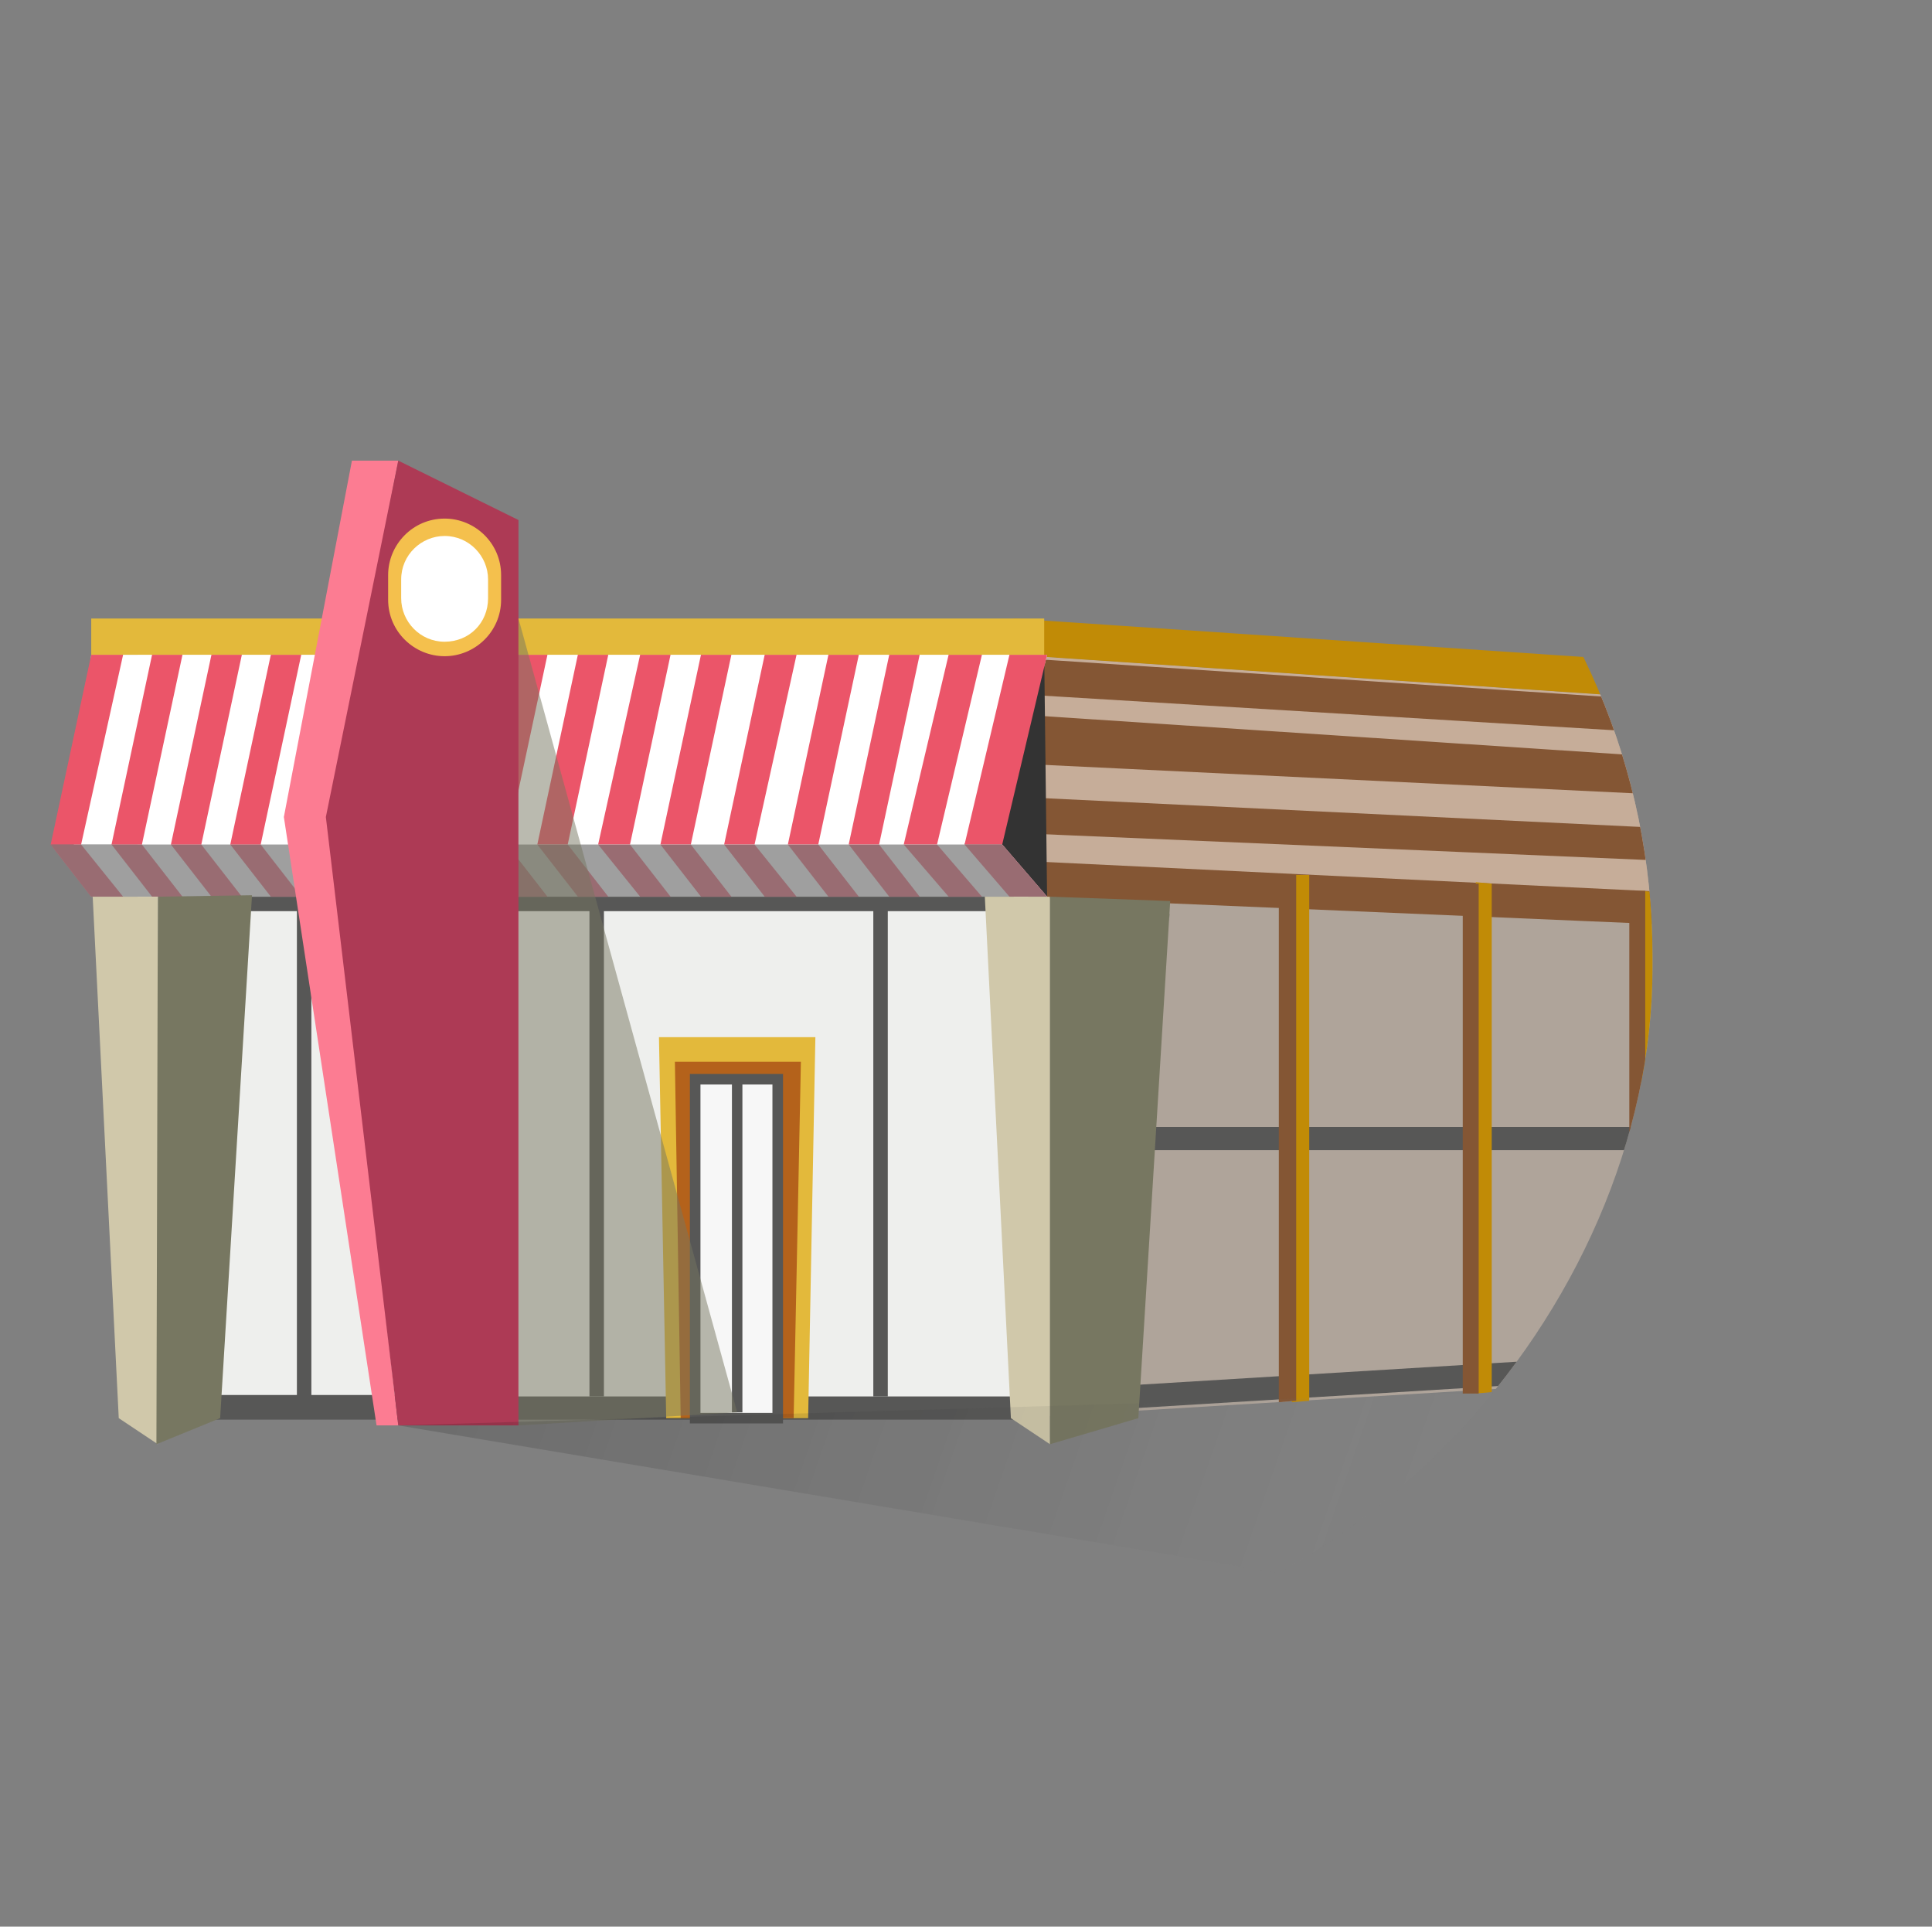 <?xml version="1.0" encoding="utf-8"?>
<svg xmlns="http://www.w3.org/2000/svg" xmlns:xlink="http://www.w3.org/1999/xlink" version="1.1" id="Calque_1" x="0px" y="0px" viewBox="0 0 133.4 133" style="enable-background:new 0 0 133.4 133;">
<rect x="0" y="0" width="133.4" height="133" fill="#808080" stroke="none"/>
<style type="text/css">
	.st0{clip-path:url(#SVGID_2_);fill:#AFA49A;}
	.st1{clip-path:url(#SVGID_2_);fill:#C6AD99;}
	.st2{clip-path:url(#SVGID_2_);fill:#C18B06;}
	.st3{clip-path:url(#SVGID_2_);fill:#845634;}
	.st4{clip-path:url(#SVGID_2_);fill:#EEEFED;}
	.st5{clip-path:url(#SVGID_2_);fill:#FFFFFF;}
	.st6{clip-path:url(#SVGID_2_);fill:#EB5569;}
	.st7{clip-path:url(#SVGID_2_);fill:#333333;}
	.st8{clip-path:url(#SVGID_2_);fill:#575756;}
	.st9{opacity:0.7;clip-path:url(#SVGID_2_);fill:#777777;}
	.st10{clip-path:url(#SVGID_2_);fill:#E3B93B;}
	.st11{clip-path:url(#SVGID_2_);fill:#B4621B;}
	.st12{clip-path:url(#SVGID_2_);fill:#F7F7F7;stroke:#575756;stroke-width:0.73;stroke-miterlimit:10;}
	.st13{clip-path:url(#SVGID_2_);fill:#EDEBEB;stroke:#575756;stroke-width:0.723;stroke-miterlimit:10;}
	.st14{clip-path:url(#SVGID_2_);}
	.st15{fill:#FC7C92;}
	.st16{fill:#AD3A55;}
	.st17{fill:#F4C04D;}
	.st18{fill:#FFFFFF;}
	.st19{clip-path:url(#SVGID_2_);fill:#D0C8AA;}
	.st20{opacity:0.22;clip-path:url(#SVGID_2_);fill:#575756;}
	.st21{clip-path:url(#SVGID_2_);fill:#777761;}
	.st22{opacity:0.5;clip-path:url(#SVGID_2_);fill:#777761;}
	.st23{opacity:0.2;clip-path:url(#SVGID_2_);fill:url(#SVGID_3_);}
	.st24{clip-path:url(#SVGID_5_);}
	.st25{fill:#F8B490;}
	.st26{fill:url(#SVGID_6_);}
	.st27{fill:url(#SVGID_7_);}
	.st28{fill:url(#SVGID_8_);}
	.st29{fill:url(#SVGID_9_);}
	.st30{fill:url(#SVGID_10_);}
	.st31{fill:url(#SVGID_11_);}
	.st32{fill:url(#SVGID_12_);}
	.st33{fill:url(#SVGID_13_);}
	.st34{fill:#327389;}
	.st35{fill:url(#SVGID_14_);}
	.st36{fill:url(#SVGID_15_);}
	.st37{opacity:0.4;}
	.st38{opacity:0.1;fill:url(#SVGID_16_);}
	.st39{fill:url(#SVGID_17_);}
	.st40{fill:#E4E4E4;}
	.st41{fill:url(#SVGID_18_);}
	.st42{fill:url(#SVGID_19_);}
	.st43{fill:url(#SVGID_20_);}
	.st44{opacity:0.5;fill:url(#SVGID_21_);}
	.st45{opacity:0.3;fill:url(#SVGID_22_);}
	.st46{opacity:0.5;fill:url(#SVGID_23_);}
	.st47{opacity:0.2;fill:url(#SVGID_24_);}
	.st48{opacity:0.8;clip-path:url(#SVGID_26_);}
	.st49{opacity:0.2;fill:#FFFFFF;}
	.st50{fill:url(#SVGID_27_);}
	.st51{opacity:0.4;fill:url(#SVGID_28_);}
	.st52{opacity:0.4;fill:url(#SVGID_29_);}
	.st53{opacity:0.3;fill:url(#SVGID_30_);}
	.st54{opacity:0.2;fill:url(#SVGID_31_);}
	.st55{opacity:0.2;fill:url(#SVGID_32_);}
	.st56{opacity:0.2;fill:url(#SVGID_33_);}
	.st57{opacity:0.4;fill:url(#SVGID_34_);}
	.st58{opacity:0.4;fill:#FFFFFF;}
	.st59{opacity:0.8;fill:url(#SVGID_35_);}
	.st60{opacity:0.4;fill:url(#SVGID_36_);}
	.st61{opacity:0.4;fill:url(#SVGID_37_);}
	.st62{opacity:0.1;fill:#FFFFFF;}
	.st63{opacity:0.3;fill:url(#SVGID_38_);}
	.st64{opacity:0.3;fill:url(#SVGID_39_);}
	.st65{opacity:0.6;fill:url(#SVGID_40_);}
	.st66{opacity:0.6;fill:url(#SVGID_41_);}
	.st67{opacity:0.3;fill:url(#SVGID_42_);}
	.st68{opacity:0.3;fill:url(#SVGID_43_);}
	.st69{opacity:0.3;fill:url(#SVGID_44_);}
	.st70{opacity:0.3;fill:url(#SVGID_45_);}
	.st71{fill:url(#SVGID_46_);}
	.st72{opacity:0.4;fill:url(#SVGID_47_);}
	.st73{opacity:0.6;fill:url(#SVGID_48_);}
	.st74{opacity:0.3;fill:url(#SVGID_49_);}
	.st75{opacity:0.2;fill:url(#SVGID_50_);}
	.st76{opacity:0.5;fill:url(#SVGID_51_);}
	.st77{opacity:0.6;fill:url(#SVGID_52_);}
	.st78{opacity:0.6;fill:url(#SVGID_53_);}
	.st79{fill:url(#SVGID_54_);}
	.st80{fill:#4790B1;}
	.st81{fill:#E5E2DD;}
	.st82{opacity:0.22;fill:#1D1C1A;}
	.st83{fill:#B74949;}
	.st84{fill:#80442E;}
	.st85{fill:#B98068;}
	.st86{fill:#E89F86;}
	.st87{fill:url(#SVGID_55_);}
	.st88{fill:url(#SVGID_56_);}
	.st89{opacity:0.1;fill:url(#SVGID_57_);}
	.st90{opacity:0.1;fill:#925F36;}
	.st91{fill:url(#SVGID_58_);}
	.st92{opacity:0.1;fill:url(#SVGID_59_);}
	.st93{opacity:0.2;fill:url(#SVGID_60_);}
	.st94{opacity:0.4;fill:url(#SVGID_61_);}
	.st95{opacity:0.6;}
	.st96{fill:none;}
	.st97{fill:#B7CCCC;}
	.st98{fill:#57B976;}
	.st99{fill:#1A1D22;}
	.st100{fill:#5EBB7B;}
	.st101{fill:#217F46;}
	.st102{fill:#BAF0E3;}
	.st103{fill:#87C896;}
	.st104{fill:url(#SVGID_62_);}
	.st105{fill:#DEEFE5;}
	.st106{fill:url(#SVGID_63_);}
	.st107{fill:#71D198;}
	.st108{fill:#979797;}
	.st109{fill:#4BB672;}
	.st110{opacity:0.1;fill:url(#SVGID_64_);}
	.st111{opacity:0.1;fill:url(#SVGID_65_);}
	.st112{fill:#E974AA;}
	.st113{fill:#7C2841;}
	.st114{fill:#CAD0D8;}
	.st115{opacity:0.6;fill:#DBA88E;}
	.st116{fill:#BA4977;}
	.st117{fill:#708895;}
	.st118{opacity:0.3;fill:url(#SVGID_66_);}
	.st119{fill:#003356;}
	.st120{opacity:0.37;}
	.st121{fill:none;stroke:#33B6C5;stroke-width:0.854;stroke-miterlimit:10;}
	.st122{fill:none;stroke:#33B6C5;stroke-width:0.569;stroke-miterlimit:10;}
	.st123{fill:none;stroke:#FFFFFF;stroke-width:0.854;stroke-miterlimit:10;}
	.st124{fill:none;stroke:#BBD3D4;stroke-width:0.854;stroke-miterlimit:10;}
	.st125{fill:none;stroke:#FFFFFF;stroke-width:0.569;stroke-miterlimit:10;}
	.st126{fill:#65C0EA;}
	.st127{fill:#B1BFCF;}
	.st128{fill:#3099AF;}
	.st129{fill:#72CBDB;}
	.st130{opacity:0.5;}
	.st131{fill:#4DABDD;}
	.st132{fill:#305EA7;}
	.st133{fill:#4768AD;}
	.st134{fill:#86A6B2;}
	.st135{fill:#677F82;}
	.st136{opacity:0.71;fill:#637689;}
	.st137{fill:#CD9672;}
	.st138{fill:#556C70;}
	.st139{fill:#304159;}
	.st140{fill:#F6F7F7;}
	.st141{fill:#287B95;}
	.st142{fill:#256681;}
	.st143{fill:#B6ADA6;}
	.st144{fill:#256899;}
	.st145{fill:#84D2EA;}
	.st146{fill:#258EB1;}
	.st147{fill:#F7ECE8;}
	.st148{opacity:0.54;fill:#60C9E9;}
	.st149{fill:#0E627F;}
	.st150{fill:#725449;}
	.st151{fill:#1B8295;}
	.st152{fill:#D3CBC4;}
	.st153{fill:#F5E5DC;}
	.st154{fill:#833520;}
	.st155{fill:#87BA49;}
	.st156{opacity:0.52;fill:#558C44;}
	.st157{opacity:0.73;fill:#2A5F92;}
	.st158{fill:#9D4D3B;}
	.st159{fill:#488342;}
	.st160{fill:#2A5A3C;}
	.st161{opacity:0.32;fill:#304159;}
	.st162{fill:#0B507F;}
	.st163{fill:#408EBF;}
	.st164{fill:#2B7CBC;}
	.st165{fill:#E6E3E2;}
	.st166{fill:#A69397;}
	.st167{fill:#0E4760;}
	.st168{fill:#F3EBF4;}
	.st169{opacity:0.2;fill:#E6E3E2;}
	.st170{opacity:0.52;}
	.st171{fill:none;stroke:#184B57;stroke-width:0.569;stroke-miterlimit:10;}
	.st172{opacity:0.54;fill:#38B9E9;}
	.st173{opacity:0.54;fill:#59C8EC;}
	.st174{fill:#738E98;}
	.st175{fill:#0A3451;}
	.st176{opacity:0.1;fill:url(#SVGID_67_);}
	.st177{fill:url(#SVGID_68_);}
	.st178{fill:#D3D3D3;}
	.st179{fill:#C5AC98;}
	.st180{fill:#BE8B37;}
	.st181{fill:#835734;}
	.st182{opacity:0.21;}
	.st183{fill:#575756;}
	.st184{opacity:0.22;fill:#575756;}
	.st185{fill:#777862;}
	.st186{fill:#EDEEEC;}
	.st187{fill:#EA5669;}
	.st188{fill:#333333;}
	.st189{opacity:0.7;fill:#787878;}
	.st190{fill:#E2B839;}
	.st191{fill:#B2642F;}
	.st192{fill:#F6F7F7;stroke:#575756;stroke-width:1.615;stroke-miterlimit:10;}
	.st193{fill:none;stroke:#575756;stroke-width:1.6;stroke-miterlimit:10;}
	.st194{fill:#EF7B91;}
	.st195{fill:#AD3A56;}
	.st196{fill:#CFC6A8;}
	.st197{opacity:0.5;fill:#777862;}
	.st198{opacity:0.7;}
	.st199{opacity:9.000000e-02;fill:url(#SVGID_69_);}
	.st200{opacity:0.3;}
	.st201{fill:#212121;}
	.st202{fill:#BDBDBD;}
	.st203{fill:#424242;}
	.st204{fill:#2D2D2D;}
	.st205{fill:#E0E0E0;}
	.st206{fill:#EEEEEE;}
	.st207{fill:#FFA000;}
	.st208{fill:#D0EAF4;}
	.st209{fill:#EB3831;}
	.st210{fill:#F07260;}
	.st211{fill:#EE6658;}
	.st212{fill:#DC594F;}
	.st213{fill:#F18077;}
	.st214{fill:#F7BDBD;}
	.st215{fill:#FFD347;}
	.st216{fill:#F9EF86;}
	.st217{fill:#FBD841;}
	.st218{fill:#E8F5FC;}
	.st219{fill:#BFE6F4;}
	.st220{fill:#F5A7A0;}
	.st221{fill:#CFDE7D;}
	.st222{fill:#FADD89;}
	.st223{fill:#F9EFC5;}
	.st224{fill:#FDE784;}
	.st225{opacity:0.8;fill:#F2F2F2;}
	.st226{fill:#BCBB3F;}
	.st227{fill:#CEEAF8;}
	.st228{fill:#303030;}
	.st229{opacity:0.2;fill:url(#SVGID_70_);}
	.st230{fill:#BF9989;}
	.st231{opacity:0.2;}
	.st232{fill:#F2F2F2;}
	.st233{opacity:0.21;fill:#FFFFFF;}
	.st234{fill:url(#SVGID_71_);}
	.st235{fill:url(#SVGID_72_);}
	.st236{fill:url(#SVGID_73_);}
	.st237{fill:url(#SVGID_74_);}
	.st238{fill:url(#SVGID_75_);}
	.st239{fill:url(#SVGID_76_);}
	.st240{fill:url(#SVGID_77_);}
	.st241{fill:url(#SVGID_78_);}
	.st242{fill:url(#SVGID_79_);}
	.st243{opacity:0.1;fill:url(#SVGID_80_);}
	.st244{fill:url(#SVGID_81_);}
	.st245{fill:url(#SVGID_82_);}
	.st246{fill:url(#SVGID_83_);}
	.st247{fill:url(#SVGID_84_);}
	.st248{opacity:0.3;fill:url(#SVGID_85_);}
	.st249{opacity:0.5;fill:url(#SVGID_86_);}
	.st250{opacity:0.2;fill:url(#SVGID_87_);}
	.st251{opacity:0.8;clip-path:url(#SVGID_89_);}
	.st252{fill:url(#SVGID_90_);}
	.st253{opacity:0.4;fill:url(#SVGID_91_);}
	.st254{opacity:0.4;fill:url(#SVGID_92_);}
	.st255{opacity:0.3;fill:url(#SVGID_93_);}
	.st256{opacity:0.2;fill:url(#SVGID_94_);}
	.st257{opacity:0.2;fill:url(#SVGID_95_);}
	.st258{opacity:0.2;fill:url(#SVGID_96_);}
	.st259{opacity:0.4;fill:url(#SVGID_97_);}
	.st260{opacity:0.8;fill:url(#SVGID_98_);}
	.st261{opacity:0.4;fill:url(#SVGID_99_);}
	.st262{opacity:0.4;fill:url(#SVGID_100_);}
	.st263{opacity:0.3;fill:url(#SVGID_101_);}
	.st264{opacity:0.3;fill:url(#SVGID_102_);}
	.st265{opacity:0.6;fill:url(#SVGID_103_);}
	.st266{opacity:0.6;fill:url(#SVGID_104_);}
	.st267{opacity:0.3;fill:url(#SVGID_105_);}
	.st268{opacity:0.3;fill:url(#SVGID_106_);}
	.st269{opacity:0.3;fill:url(#SVGID_107_);}
	.st270{opacity:0.3;fill:url(#SVGID_108_);}
	.st271{fill:url(#SVGID_109_);}
	.st272{opacity:0.4;fill:url(#SVGID_110_);}
	.st273{opacity:0.6;fill:url(#SVGID_111_);}
	.st274{opacity:0.3;fill:url(#SVGID_112_);}
	.st275{opacity:0.2;fill:url(#SVGID_113_);}
	.st276{opacity:0.5;fill:url(#SVGID_114_);}
	.st277{opacity:0.6;fill:url(#SVGID_115_);}
	.st278{opacity:0.6;fill:url(#SVGID_116_);}
	.st279{fill:url(#SVGID_117_);}
	.st280{fill:url(#SVGID_118_);}
	.st281{fill:#18A4DB;}
	.st282{fill:#00A1DD;}
	.st283{fill:#FF5B5E;}
	.st284{fill:#00AB6A;}
	.st285{fill:#FF8F2E;}
	.st286{opacity:0.8;fill:url(#SVGID_119_);}
	.st287{opacity:0.1;fill:url(#SVGID_120_);}
	.st288{fill:#33373F;}
	.st289{fill:#F7BD3C;}
	.st290{fill:#BC7532;}
	.st291{fill:#EE602F;}
	.st292{fill:#BC242B;}
	.st293{fill:#1B1227;}
	.st294{fill:#2C223B;}
	.st295{fill:#101319;}
	.st296{fill:#CFD6EA;}
	.st297{fill:#040507;}
	.st298{fill:#5F6369;}
	.st299{fill:#0A0A0A;}
	.st300{fill:#324A77;}
	.st301{fill:#162844;}
	.st302{fill:#0E1E36;}
	.st303{fill:#0D131D;}
	.st304{fill:#130F1B;}
	.st305{fill:#F3F8FC;}
	.st306{fill:#A5C2DF;}
	.st307{fill:#7996AD;}
	.st308{fill:#C7CFD7;}
	.st309{fill:#8D959A;}
	.st310{fill:#C9D9E4;}
	.st311{fill:#3E1315;}
	.st312{fill:#2C0F12;}
	.st313{fill:#4F5D64;}
	.st314{fill:#E2542F;}
	.st315{fill:#212C38;}
	.st316{fill:#231910;}
	.st317{fill:url(#SVGID_121_);}
	.st318{opacity:0.1;}
	.st319{fill:#59C8EB;}
	.st320{fill:#F28758;}
	.st321{fill:#F7A858;}
	.st322{fill:#F17959;}
	.st323{fill:#F8C89C;}
	.st324{opacity:0.6;fill:#FF9012;}
	.st325{fill:url(#SVGID_122_);}
	.st326{fill:#DA4C48;}
	.st327{fill:url(#SVGID_123_);}
	.st328{fill:#12080B;}
	.st329{fill:#F9D2D3;}
	.st330{fill:#F5A8AA;}
	.st331{fill:url(#SVGID_124_);}
	.st332{fill:#111618;}
	.st333{fill:url(#SVGID_125_);}
	.st334{opacity:0.6;fill:#FFFFFF;}
	.st335{fill:url(#SVGID_126_);}
	.st336{fill:none;stroke:#DBDBDB;stroke-width:2.134;stroke-miterlimit:10;}
	.st337{fill:url(#SVGID_133_);}
	.st338{fill:url(#SVGID_134_);}
	.st339{fill:url(#SVGID_135_);}
	.st340{fill:url(#SVGID_136_);}
	.st341{fill:url(#SVGID_137_);}
	.st342{fill:url(#SVGID_138_);}
	.st343{fill:url(#SVGID_139_);}
	.st344{fill:url(#SVGID_140_);}
	.st345{fill:url(#SVGID_141_);}
	.st346{fill:url(#SVGID_142_);}
	.st347{fill:url(#SVGID_143_);}
	.st348{fill:url(#SVGID_144_);}
	.st349{fill:url(#SVGID_145_);}
	.st350{opacity:0.3;fill:url(#SVGID_146_);}
	.st351{opacity:0.5;fill:url(#SVGID_147_);}
	.st352{opacity:0.2;fill:url(#SVGID_148_);}
	.st353{opacity:0.8;}
	.st354{fill:url(#SVGID_149_);}
	.st355{opacity:0.3;fill:#FFFFFF;}
	.st356{opacity:0.4;fill:url(#SVGID_150_);}
	.st357{fill:url(#SVGID_151_);}
	.st358{opacity:0.4;fill:url(#SVGID_152_);}
	.st359{opacity:0.4;fill:url(#SVGID_153_);}
	.st360{opacity:0.3;fill:url(#SVGID_154_);}
	.st361{opacity:0.2;fill:url(#SVGID_155_);}
	.st362{opacity:0.2;fill:url(#SVGID_156_);}
	.st363{opacity:0.2;fill:url(#SVGID_157_);}
	.st364{opacity:0.4;fill:url(#SVGID_158_);}
	.st365{opacity:0.8;fill:url(#SVGID_159_);}
	.st366{opacity:0.3;fill:url(#SVGID_160_);}
	.st367{opacity:0.3;fill:url(#SVGID_161_);}
	.st368{opacity:0.6;fill:url(#SVGID_162_);}
	.st369{opacity:0.6;fill:url(#SVGID_163_);}
	.st370{opacity:0.6;fill:url(#SVGID_164_);}
	.st371{opacity:0.3;fill:url(#SVGID_165_);}
	.st372{opacity:0.3;fill:url(#SVGID_166_);}
	.st373{opacity:0.3;fill:url(#SVGID_167_);}
	.st374{opacity:0.3;fill:url(#SVGID_168_);}
	.st375{fill:url(#SVGID_169_);}
	.st376{opacity:0.4;fill:url(#SVGID_170_);}
	.st377{opacity:0.6;fill:url(#SVGID_171_);}
	.st378{opacity:0.6;fill:url(#SVGID_172_);}
	.st379{opacity:0.6;fill:url(#SVGID_173_);}
	.st380{opacity:0.7;fill:url(#SVGID_174_);}
	.st381{opacity:0.7;fill:url(#SVGID_175_);}
	.st382{opacity:0.6;fill:url(#SVGID_176_);}
	.st383{opacity:0.6;fill:url(#SVGID_177_);}
	.st384{fill:url(#SVGID_178_);}
	.st385{opacity:0.67;fill:#FFFFFF;}
	.st386{opacity:0.36;fill:#1D1C1A;}
	.st387{fill:url(#SVGID_179_);}
	.st388{fill:url(#SVGID_180_);}
	.st389{fill:url(#SVGID_181_);}
	.st390{fill:url(#SVGID_182_);}
	.st391{fill:url(#SVGID_183_);}
	.st392{fill:url(#SVGID_184_);}
	.st393{opacity:0.8;fill:url(#SVGID_185_);}
	.st394{opacity:9.000000e-02;fill:url(#SVGID_186_);}
	.st395{fill:#757575;}
	.st396{opacity:0.2;fill:url(#SVGID_187_);}
	.st397{fill:url(#SVGID_188_);}
	.st398{fill:url(#SVGID_189_);}
	.st399{opacity:0.2;fill:url(#SVGID_190_);}
	.st400{opacity:0.2;fill:url(#SVGID_191_);}
	.st401{opacity:0.3;fill:url(#SVGID_192_);}
	.st402{fill:url(#SVGID_193_);}
	.st403{fill:#84ABC3;}
	.st404{fill:#ECEAEA;stroke:#575756;stroke-width:1.6;stroke-miterlimit:10;}
	.st405{fill:url(#SVGID_194_);}
	.st406{fill:url(#SVGID_195_);}
	.st407{fill:url(#SVGID_196_);}
	.st408{fill:url(#SVGID_197_);}
	.st409{fill:url(#SVGID_198_);}
	.st410{fill:url(#SVGID_199_);}
	.st411{fill:url(#SVGID_200_);}
	.st412{fill:url(#SVGID_201_);}
	.st413{fill:url(#SVGID_202_);}
	.st414{fill:url(#SVGID_203_);}
	.st415{fill:url(#SVGID_204_);}
	.st416{fill:url(#SVGID_205_);}
	.st417{fill:url(#SVGID_206_);}
	.st418{opacity:0.3;fill:url(#SVGID_207_);}
	.st419{opacity:0.5;fill:url(#SVGID_208_);}
	.st420{opacity:0.2;fill:url(#SVGID_209_);}
	.st421{fill:url(#SVGID_210_);}
	.st422{opacity:0.4;fill:url(#SVGID_211_);}
	.st423{fill:url(#SVGID_212_);}
	.st424{opacity:0.4;fill:url(#SVGID_213_);}
	.st425{opacity:0.4;fill:url(#SVGID_214_);}
	.st426{opacity:0.3;fill:url(#SVGID_215_);}
	.st427{opacity:0.2;fill:url(#SVGID_216_);}
	.st428{opacity:0.2;fill:url(#SVGID_217_);}
	.st429{opacity:0.2;fill:url(#SVGID_218_);}
	.st430{opacity:0.4;fill:url(#SVGID_219_);}
	.st431{opacity:0.8;fill:url(#SVGID_220_);}
	.st432{opacity:0.3;fill:url(#SVGID_221_);}
	.st433{opacity:0.3;fill:url(#SVGID_222_);}
	.st434{opacity:0.6;fill:url(#SVGID_223_);}
	.st435{opacity:0.6;fill:url(#SVGID_224_);}
	.st436{opacity:0.6;fill:url(#SVGID_225_);}
	.st437{opacity:0.3;fill:url(#SVGID_226_);}
	.st438{opacity:0.3;fill:url(#SVGID_227_);}
	.st439{opacity:0.3;fill:url(#SVGID_228_);}
	.st440{opacity:0.3;fill:url(#SVGID_229_);}
	.st441{fill:url(#SVGID_230_);}
	.st442{opacity:0.4;fill:url(#SVGID_231_);}
	.st443{opacity:0.6;fill:url(#SVGID_232_);}
	.st444{opacity:0.6;fill:url(#SVGID_233_);}
	.st445{opacity:0.6;fill:url(#SVGID_234_);}
	.st446{opacity:0.7;fill:url(#SVGID_235_);}
	.st447{opacity:0.7;fill:url(#SVGID_236_);}
	.st448{opacity:0.6;fill:url(#SVGID_237_);}
	.st449{opacity:0.6;fill:url(#SVGID_238_);}
	.st450{fill:url(#SVGID_239_);}
	.st451{fill:url(#SVGID_240_);}
	.st452{fill:url(#SVGID_241_);}
	.st453{fill:url(#SVGID_242_);}
	.st454{fill:url(#SVGID_243_);}
	.st455{fill:url(#SVGID_244_);}
	.st456{fill:url(#SVGID_245_);}
	.st457{opacity:0.8;fill:url(#SVGID_246_);}
	.st458{opacity:9.000000e-02;fill:url(#SVGID_247_);}
	.st459{opacity:0.2;fill:url(#SVGID_248_);}
	.st460{fill:url(#SVGID_249_);}
	.st461{fill:url(#SVGID_250_);}
	.st462{opacity:0.2;fill:url(#SVGID_251_);}
	.st463{opacity:0.2;fill:url(#SVGID_252_);}
	.st464{fill:url(#SVGID_253_);}
	.st465{opacity:0.3;fill:url(#SVGID_254_);}
	.st466{opacity:0.1;fill:url(#SVGID_255_);}
	.st467{fill:#4D2D7D;}
	.st468{fill:url(#SVGID_256_);}
	.st469{fill:url(#SVGID_257_);}
	.st470{fill:#F7F8FA;}
	.st471{fill:#0FA6DF;}
	.st472{fill:#092F57;}
	.st473{fill:#FCB692;}
	.st474{fill:#FFE1D4;}
	.st475{opacity:0.7;fill:url(#SVGID_258_);}
	.st476{opacity:0.6;fill:url(#SVGID_259_);}
	.st477{opacity:0.6;fill:url(#SVGID_260_);}
	.st478{opacity:0.6;fill:url(#SVGID_261_);}
	.st479{opacity:0.6;fill:url(#SVGID_262_);}
	.st480{opacity:0.6;fill:url(#SVGID_263_);}
	.st481{fill:#1D1D1B;}
	.st482{fill:#383838;}
	.st483{fill:#474747;}
	.st484{fill:#575757;}
	.st485{fill:#666666;}
	.st486{fill:#858585;}
	.st487{fill:#949494;}
	.st488{fill:#A3A3A3;}
	.st489{fill:#B3B3B3;}
	.st490{fill:#C2C2C2;}
	.st491{fill:#D1D1D1;}
	.st492{fill:#C1C1C1;}
	.st493{fill:#1A1B1D;}
	.st494{fill:url(#SVGID_268_);}
	.st495{fill:url(#SVGID_269_);}
	.st496{fill:#808183;}
	.st497{fill:url(#SVGID_270_);}
	.st498{fill:url(#SVGID_271_);}
	.st499{fill:#E5F6FC;}
	.st500{fill:#20A7DF;}
	.st501{opacity:0.3;fill:url(#SVGID_272_);}
	.st502{opacity:0.3;fill:url(#SVGID_273_);}
	.st503{fill:url(#SVGID_276_);}
	.st504{fill:url(#SVGID_277_);}
	.st505{fill:url(#SVGID_278_);}
	.st506{fill:url(#SVGID_279_);}
	.st507{fill:#FEF3E8;}
	.st508{fill:#F1F1F1;}
	.st509{fill:#FDEDEE;}
	.st510{opacity:8.000000e-02;clip-path:url(#SVGID_281_);fill:url(#SVGID_282_);}
	.st511{clip-path:url(#SVGID_284_);fill:#AFA49A;}
	.st512{clip-path:url(#SVGID_284_);fill:#C6AD99;}
	.st513{clip-path:url(#SVGID_284_);fill:#C18B06;}
	.st514{clip-path:url(#SVGID_284_);fill:#845634;}
	.st515{clip-path:url(#SVGID_284_);fill:#EEEFED;}
	.st516{clip-path:url(#SVGID_284_);fill:#FFFFFF;}
	.st517{clip-path:url(#SVGID_284_);fill:#EB5569;}
	.st518{clip-path:url(#SVGID_284_);fill:#333333;}
	.st519{clip-path:url(#SVGID_284_);fill:#575756;}
	.st520{opacity:0.7;clip-path:url(#SVGID_284_);fill:#777777;}
	.st521{clip-path:url(#SVGID_284_);fill:#E3B93B;}
	.st522{clip-path:url(#SVGID_284_);fill:#B4621B;}
	.st523{clip-path:url(#SVGID_284_);fill:#F7F7F7;stroke:#575756;stroke-width:1.505;stroke-miterlimit:10;}
	.st524{clip-path:url(#SVGID_284_);fill:#EDEBEB;stroke:#575756;stroke-width:1.491;stroke-miterlimit:10;}
	.st525{clip-path:url(#SVGID_284_);}
	.st526{clip-path:url(#SVGID_284_);fill:#D0C8AA;}
	.st527{opacity:0.22;clip-path:url(#SVGID_284_);fill:#575756;}
	.st528{clip-path:url(#SVGID_284_);fill:#777761;}
	.st529{opacity:0.5;clip-path:url(#SVGID_284_);fill:#777761;}
	.st530{opacity:0.2;clip-path:url(#SVGID_284_);fill:url(#SVGID_285_);}
	.st531{opacity:8.000000e-02;clip-path:url(#SVGID_287_);fill:url(#SVGID_288_);}
	.st532{clip-path:url(#SVGID_290_);fill:#AFA49A;}
	.st533{clip-path:url(#SVGID_290_);fill:#C6AD99;}
	.st534{clip-path:url(#SVGID_290_);fill:#C18B06;}
	.st535{clip-path:url(#SVGID_290_);fill:#845634;}
	.st536{clip-path:url(#SVGID_290_);fill:#EEEFED;}
	.st537{clip-path:url(#SVGID_290_);fill:#FFFFFF;}
	.st538{clip-path:url(#SVGID_290_);fill:#EB5569;}
	.st539{clip-path:url(#SVGID_290_);fill:#333333;}
	.st540{clip-path:url(#SVGID_290_);fill:#575756;}
	.st541{opacity:0.7;clip-path:url(#SVGID_290_);fill:#777777;}
	.st542{clip-path:url(#SVGID_290_);fill:#E3B93B;}
	.st543{clip-path:url(#SVGID_290_);fill:#B4621B;}
	.st544{clip-path:url(#SVGID_290_);fill:#F7F7F7;stroke:#575756;stroke-width:1.087;stroke-miterlimit:10;}
	.st545{clip-path:url(#SVGID_290_);fill:#EDEBEB;stroke:#575756;stroke-width:1.077;stroke-miterlimit:10;}
	.st546{clip-path:url(#SVGID_290_);}
	.st547{clip-path:url(#SVGID_290_);fill:#D0C8AA;}
	.st548{opacity:0.22;clip-path:url(#SVGID_290_);fill:#575756;}
	.st549{clip-path:url(#SVGID_290_);fill:#777761;}
	.st550{opacity:0.5;clip-path:url(#SVGID_290_);fill:#777761;}
	.st551{opacity:0.2;clip-path:url(#SVGID_290_);fill:url(#SVGID_291_);}
	.st552{opacity:0.7;fill:url(#SVGID_292_);}
	.st553{opacity:0.6;fill:url(#SVGID_293_);}
	.st554{opacity:0.6;fill:url(#SVGID_294_);}
	.st555{opacity:0.6;fill:url(#SVGID_295_);}
	.st556{opacity:0.6;fill:url(#SVGID_296_);}
	.st557{opacity:0.6;fill:url(#SVGID_297_);}
	.st558{opacity:0.3;fill:url(#SVGID_300_);}
	.st559{opacity:0.3;fill:url(#SVGID_301_);}
	.st560{fill:none;stroke:#FFFFFF;stroke-miterlimit:10;}
	.st561{fill:none;stroke:#FFFFFF;stroke-width:3;stroke-miterlimit:10;}
	.st562{fill:none;stroke:#FFFFFF;stroke-width:3.185;stroke-miterlimit:10;}
	.st563{fill:url(#SVGID_302_);}
	.st564{fill:#FF5F76;}
	.st565{fill:url(#SVGID_303_);}
	.st566{fill:url(#SVGID_304_);}
	.st567{opacity:0.9;fill:#FFFFFF;}
	.st568{fill:url(#SVGID_305_);}
	.st569{fill:url(#SVGID_306_);}
	.st570{fill:url(#SVGID_307_);}
	.st571{fill:url(#SVGID_308_);}
	.st572{fill:url(#SVGID_309_);}
	.st573{fill:url(#SVGID_310_);}
	.st574{fill:url(#SVGID_311_);}
	.st575{fill:url(#SVGID_312_);}
	.st576{opacity:0.9;fill:none;stroke:#FFFFFF;stroke-width:5;stroke-miterlimit:10;}
	.st577{fill:url(#SVGID_313_);}
	.st578{opacity:0.9;fill:none;stroke:#FFFFFF;stroke-width:5;stroke-linecap:round;stroke-miterlimit:10;}
	.st579{fill:none;stroke:#FFFFFF;stroke-width:5;stroke-linecap:round;stroke-miterlimit:10;}
	.st580{fill:#FF5C86;}
	.st581{opacity:0.9;fill:#092F57;}
	.st582{fill:#E7F5FB;}
	.st583{fill:#E6F3ED;}
	.st584{opacity:0.1;fill:url(#SVGID_314_);}
	.st585{opacity:0.1;fill:url(#SVGID_315_);}
	.st586{fill:#F8F9FB;}
	.st587{clip-path:url(#SVGID_317_);}
	.st588{fill:url(#SVGID_318_);}
	.st589{fill:url(#SVGID_319_);}
	.st590{fill:#F9FAFB;}
	.st591{opacity:0.1;fill:url(#SVGID_320_);}
	.st592{fill:#033154;}
	.st593{fill:url(#SVGID_321_);}
	.st594{opacity:0.15;fill:url(#SVGID_322_);}
	.st595{opacity:0.5;fill:url(#SVGID_323_);}
	.st596{opacity:0.3;fill:url(#SVGID_324_);}
	.st597{fill:url(#SVGID_325_);}
	.st598{fill:url(#SVGID_326_);}
	.st599{fill:url(#SVGID_327_);}
	.st600{fill:url(#SVGID_328_);}
	.st601{fill:url(#SVGID_329_);}
	.st602{fill:url(#SVGID_330_);}
	.st603{fill:url(#SVGID_331_);}
	.st604{fill:url(#SVGID_332_);}
	.st605{fill:url(#SVGID_333_);}
	.st606{fill:url(#SVGID_334_);}
	.st607{clip-path:url(#SVGID_336_);}
	.st608{fill:url(#SVGID_337_);}
	.st609{fill:url(#SVGID_338_);}
	.st610{clip-path:url(#SVGID_340_);}
	.st611{fill:url(#SVGID_341_);}
	.st612{fill:url(#SVGID_342_);}
	.st613{fill:url(#SVGID_343_);}
	.st614{fill:url(#SVGID_344_);}
	.st615{fill:url(#SVGID_345_);}
	.st616{fill:url(#SVGID_346_);}
	.st617{fill:url(#SVGID_347_);}
	.st618{fill:url(#SVGID_348_);}
	.st619{fill:url(#SVGID_349_);}
	.st620{fill:url(#SVGID_350_);}
	.st621{fill:url(#SVGID_351_);}
	.st622{fill:url(#SVGID_352_);}
	.st623{opacity:0.1;fill:url(#SVGID_353_);}
	.st624{fill:url(#SVGID_354_);}
	.st625{fill:url(#SVGID_355_);}
	.st626{fill:url(#SVGID_356_);}
	.st627{fill:url(#SVGID_357_);}
	.st628{opacity:0.3;fill:url(#SVGID_358_);}
	.st629{opacity:0.5;fill:url(#SVGID_359_);}
	.st630{opacity:0.2;fill:url(#SVGID_360_);}
	.st631{opacity:0.8;clip-path:url(#SVGID_362_);}
	.st632{fill:url(#SVGID_363_);}
	.st633{opacity:0.4;fill:url(#SVGID_364_);}
	.st634{opacity:0.4;fill:url(#SVGID_365_);}
	.st635{opacity:0.3;fill:url(#SVGID_366_);}
	.st636{opacity:0.2;fill:url(#SVGID_367_);}
	.st637{opacity:0.2;fill:url(#SVGID_368_);}
	.st638{opacity:0.2;fill:url(#SVGID_369_);}
	.st639{opacity:0.4;fill:url(#SVGID_370_);}
	.st640{opacity:0.8;fill:url(#SVGID_371_);}
	.st641{opacity:0.3;fill:url(#SVGID_372_);}
	.st642{opacity:0.3;fill:url(#SVGID_373_);}
	.st643{opacity:0.6;fill:url(#SVGID_374_);}
	.st644{opacity:0.6;fill:url(#SVGID_375_);}
	.st645{opacity:0.3;fill:url(#SVGID_376_);}
	.st646{opacity:0.3;fill:url(#SVGID_377_);}
	.st647{opacity:0.3;fill:url(#SVGID_378_);}
	.st648{opacity:0.3;fill:url(#SVGID_379_);}
	.st649{fill:url(#SVGID_380_);}
	.st650{opacity:0.4;fill:url(#SVGID_381_);}
	.st651{opacity:0.6;fill:url(#SVGID_382_);}
	.st652{opacity:0.6;fill:url(#SVGID_383_);}
	.st653{opacity:0.6;fill:url(#SVGID_384_);}
	.st654{opacity:0.7;fill:url(#SVGID_385_);}
	.st655{opacity:0.5;fill:url(#SVGID_386_);}
	.st656{opacity:0.6;fill:url(#SVGID_387_);}
	.st657{opacity:0.6;fill:url(#SVGID_388_);}
	.st658{fill:url(#SVGID_389_);}
	.st659{fill:url(#SVGID_390_);}
	.st660{opacity:0.8;fill:url(#SVGID_391_);}
	.st661{opacity:0.1;fill:url(#SVGID_392_);}
	.st662{fill:url(#SVGID_393_);}
	.st663{fill:url(#SVGID_394_);}
	.st664{opacity:0.3;fill:url(#SVGID_395_);}
	.st665{fill:url(#SVGID_396_);}
	.st666{fill:url(#SVGID_397_);}
	.st667{fill:url(#SVGID_398_);}
	.st668{fill:url(#SVGID_399_);}
	.st669{fill:url(#SVGID_400_);}
	.st670{fill:url(#SVGID_401_);}
	.st671{fill:url(#SVGID_402_);}
	.st672{fill:url(#SVGID_403_);}
	.st673{fill:url(#SVGID_404_);}
	.st674{opacity:0.1;fill:url(#SVGID_405_);}
	.st675{fill:url(#SVGID_406_);}
	.st676{fill:url(#SVGID_407_);}
	.st677{fill:url(#SVGID_408_);}
	.st678{fill:url(#SVGID_409_);}
	.st679{opacity:0.3;fill:url(#SVGID_410_);}
	.st680{opacity:0.5;fill:url(#SVGID_411_);}
	.st681{opacity:0.2;fill:url(#SVGID_412_);}
	.st682{opacity:0.8;clip-path:url(#SVGID_414_);}
	.st683{fill:url(#SVGID_415_);}
	.st684{opacity:0.4;fill:url(#SVGID_416_);}
	.st685{opacity:0.4;fill:url(#SVGID_417_);}
	.st686{opacity:0.3;fill:url(#SVGID_418_);}
	.st687{opacity:0.2;fill:url(#SVGID_419_);}
	.st688{opacity:0.2;fill:url(#SVGID_420_);}
	.st689{opacity:0.2;fill:url(#SVGID_421_);}
	.st690{opacity:0.4;fill:url(#SVGID_422_);}
	.st691{opacity:0.8;fill:url(#SVGID_423_);}
	.st692{opacity:0.3;fill:url(#SVGID_424_);}
	.st693{opacity:0.3;fill:url(#SVGID_425_);}
	.st694{opacity:0.6;fill:url(#SVGID_426_);}
	.st695{opacity:0.6;fill:url(#SVGID_427_);}
	.st696{opacity:0.3;fill:url(#SVGID_428_);}
	.st697{opacity:0.3;fill:url(#SVGID_429_);}
	.st698{opacity:0.3;fill:url(#SVGID_430_);}
	.st699{opacity:0.3;fill:url(#SVGID_431_);}
	.st700{fill:url(#SVGID_432_);}
	.st701{opacity:0.4;fill:url(#SVGID_433_);}
	.st702{opacity:0.6;fill:url(#SVGID_434_);}
	.st703{opacity:0.6;fill:url(#SVGID_435_);}
	.st704{opacity:0.6;fill:url(#SVGID_436_);}
	.st705{opacity:0.7;fill:url(#SVGID_437_);}
	.st706{opacity:0.7;fill:url(#SVGID_438_);}
	.st707{opacity:0.6;fill:url(#SVGID_439_);}
	.st708{opacity:0.6;fill:url(#SVGID_440_);}
	.st709{fill:url(#SVGID_441_);}
	.st710{fill:url(#SVGID_442_);}
	.st711{fill:url(#SVGID_443_);}
	.st712{fill:url(#SVGID_444_);}
	.st713{fill:url(#SVGID_445_);}
	.st714{fill:url(#SVGID_446_);}
	.st715{fill:url(#SVGID_447_);}
	.st716{opacity:0.8;fill:url(#SVGID_448_);}
	.st717{opacity:9.000000e-02;fill:url(#SVGID_449_);}
	.st718{opacity:0.2;fill:url(#SVGID_450_);}
	.st719{opacity:0.2;fill:url(#SVGID_451_);}
	.st720{fill:url(#SVGID_452_);}
	.st721{fill:url(#SVGID_453_);}
	.st722{opacity:0.3;fill:url(#SVGID_454_);}
	.st723{opacity:0.1;fill:url(#SVGID_455_);}
	.st724{fill:url(#SVGID_456_);}
	.st725{opacity:0.1;fill:url(#SVGID_457_);}
	.st726{fill:url(#SVGID_458_);}
	.st727{fill:url(#SVGID_459_);}
	.st728{fill:url(#SVGID_460_);}
	.st729{fill:url(#SVGID_461_);}
	.st730{fill:url(#SVGID_462_);}
	.st731{fill:url(#SVGID_463_);}
	.st732{fill:url(#SVGID_464_);}
	.st733{fill:url(#SVGID_465_);}
	.st734{fill:url(#SVGID_466_);}
	.st735{fill:url(#SVGID_467_);}
	.st736{opacity:0.1;fill:url(#SVGID_468_);}
	.st737{fill:url(#SVGID_469_);}
	.st738{fill:url(#SVGID_470_);}
	.st739{fill:url(#SVGID_471_);}
	.st740{fill:url(#SVGID_472_);}
	.st741{opacity:0.3;fill:url(#SVGID_473_);}
	.st742{opacity:0.5;fill:url(#SVGID_474_);}
	.st743{opacity:0.2;fill:url(#SVGID_475_);}
	.st744{opacity:0.8;clip-path:url(#SVGID_477_);}
	.st745{fill:url(#SVGID_478_);}
	.st746{opacity:0.4;fill:url(#SVGID_479_);}
	.st747{opacity:0.4;fill:url(#SVGID_480_);}
	.st748{opacity:0.3;fill:url(#SVGID_481_);}
	.st749{opacity:0.2;fill:url(#SVGID_482_);}
	.st750{opacity:0.2;fill:url(#SVGID_483_);}
	.st751{opacity:0.2;fill:url(#SVGID_484_);}
	.st752{opacity:0.4;fill:url(#SVGID_485_);}
	.st753{opacity:0.8;fill:url(#SVGID_486_);}
	.st754{opacity:0.3;fill:url(#SVGID_487_);}
	.st755{opacity:0.3;fill:url(#SVGID_488_);}
	.st756{opacity:0.6;fill:url(#SVGID_489_);}
	.st757{opacity:0.6;fill:url(#SVGID_490_);}
	.st758{opacity:0.3;fill:url(#SVGID_491_);}
	.st759{opacity:0.3;fill:url(#SVGID_492_);}
	.st760{opacity:0.3;fill:url(#SVGID_493_);}
	.st761{opacity:0.3;fill:url(#SVGID_494_);}
	.st762{fill:url(#SVGID_495_);}
	.st763{opacity:0.4;fill:url(#SVGID_496_);}
	.st764{opacity:0.6;fill:url(#SVGID_497_);}
	.st765{opacity:0.6;fill:url(#SVGID_498_);}
	.st766{opacity:0.6;fill:url(#SVGID_499_);}
	.st767{opacity:0.7;fill:url(#SVGID_500_);}
	.st768{opacity:0.5;fill:url(#SVGID_501_);}
	.st769{opacity:0.6;fill:url(#SVGID_502_);}
	.st770{opacity:0.6;fill:url(#SVGID_503_);}
	.st771{fill:url(#SVGID_504_);}
	.st772{fill:url(#SVGID_505_);}
	.st773{fill:url(#SVGID_506_);}
	.st774{fill:url(#SVGID_507_);}
	.st775{fill:url(#SVGID_508_);}
	.st776{fill:url(#SVGID_509_);}
	.st777{fill:url(#SVGID_510_);}
	.st778{opacity:0.8;fill:url(#SVGID_511_);}
	.st779{opacity:0.2;fill:url(#SVGID_512_);}
	.st780{fill:url(#SVGID_513_);}
	.st781{fill:url(#SVGID_514_);}
	.st782{opacity:0.3;fill:url(#SVGID_515_);}
	.st783{opacity:9.000000e-02;fill:url(#SVGID_516_);}
	.st784{opacity:0.2;fill:url(#SVGID_517_);}
	.st785{opacity:0.1;fill:url(#SVGID_518_);}
	.st786{fill:url(#SVGID_519_);}
	.st787{opacity:9.000000e-02;fill:url(#SVGID_520_);}
	.st788{opacity:0.2;fill:url(#SVGID_521_);}
	.st789{fill:url(#SVGID_522_);}
	.st790{fill:url(#SVGID_523_);}
	.st791{fill:url(#SVGID_524_);}
	.st792{fill:url(#SVGID_525_);}
	.st793{fill:url(#SVGID_526_);}
	.st794{fill:url(#SVGID_527_);}
	.st795{opacity:0.6;fill:url(#SVGID_528_);}
	.st796{opacity:0.6;fill:url(#SVGID_529_);}
	.st797{opacity:0.6;fill:url(#SVGID_530_);}
	.st798{opacity:0.6;fill:url(#SVGID_531_);}
	.st799{opacity:0.6;fill:url(#SVGID_532_);}
	.st800{opacity:0.7;fill:url(#SVGID_533_);}
	.st801{fill:#092F57;stroke:#FFE1D4;stroke-width:0.7;stroke-miterlimit:10;}
	.st802{fill:none;stroke:#0A3451;stroke-width:2;stroke-miterlimit:10;}
	.st803{fill:#092F57;stroke:#FFE1D4;stroke-width:0.5;stroke-miterlimit:10;}
	.st804{fill:none;stroke:#0A3451;stroke-width:1.7;stroke-miterlimit:10;}
	.st805{fill:#092F57;stroke:#FFE1D4;stroke-width:0.9;stroke-miterlimit:10;}
	.st806{fill:#092F57;stroke:#FFE1D4;stroke-miterlimit:10;}
	.st807{fill:#092F57;stroke:#FFE1D4;stroke-width:0.8;stroke-miterlimit:10;}
	.st808{opacity:0.2;fill:url(#SVGID_534_);}
	.st809{opacity:0.4;fill:url(#SVGID_535_);}
	.st810{opacity:9.000000e-02;fill:url(#SVGID_536_);}
	.st811{opacity:0.2;fill:url(#SVGID_537_);}
	.st812{fill:url(#SVGID_538_);}
	.st813{fill:url(#SVGID_539_);}
	.st814{opacity:0.1;fill:url(#SVGID_540_);}
	.st815{opacity:0.1;fill:url(#SVGID_541_);}
	.st816{opacity:0.3;fill:url(#SVGID_542_);}
	.st817{opacity:0.1;fill:url(#SVGID_543_);}
	.st818{fill:url(#SVGID_544_);}
	.st819{fill:#28231E;}
	.st820{opacity:0.8;fill:url(#SVGID_545_);}
	.st821{fill:url(#SVGID_546_);}
	.st822{fill:url(#SVGID_547_);}
	.st823{fill:url(#SVGID_548_);}
	.st824{fill:url(#SVGID_549_);}
	.st825{fill:url(#SVGID_550_);}
	.st826{fill:none;stroke:#1D1D1B;stroke-width:0.3;stroke-miterlimit:10;}
	.st827{fill:#E7F6FC;}
	.st828{clip-path:url(#SVGID_552_);fill:#AFA49A;}
	.st829{clip-path:url(#SVGID_552_);fill:#C6AD99;}
	.st830{clip-path:url(#SVGID_552_);fill:#C18B06;}
	.st831{clip-path:url(#SVGID_552_);fill:#845634;}
	.st832{clip-path:url(#SVGID_552_);fill:#EEEFED;}
	.st833{clip-path:url(#SVGID_552_);fill:#FFFFFF;}
	.st834{clip-path:url(#SVGID_552_);fill:#EB5569;}
	.st835{clip-path:url(#SVGID_552_);fill:#333333;}
	.st836{clip-path:url(#SVGID_552_);fill:#575756;}
	.st837{opacity:0.7;clip-path:url(#SVGID_552_);fill:#777777;}
	.st838{clip-path:url(#SVGID_552_);fill:#E3B93B;}
	.st839{clip-path:url(#SVGID_552_);fill:#B4621B;}
	.st840{clip-path:url(#SVGID_552_);fill:#F7F7F7;stroke:#575756;stroke-width:0.73;stroke-miterlimit:10;}
	.st841{clip-path:url(#SVGID_552_);fill:#EDEBEB;stroke:#575756;stroke-width:0.723;stroke-miterlimit:10;}
	.st842{clip-path:url(#SVGID_552_);}
	.st843{clip-path:url(#SVGID_552_);fill:#D0C8AA;}
	.st844{opacity:0.22;clip-path:url(#SVGID_552_);fill:#575756;}
	.st845{clip-path:url(#SVGID_552_);fill:#777761;}
	.st846{opacity:0.5;clip-path:url(#SVGID_552_);fill:#777761;}
	.st847{opacity:0.2;clip-path:url(#SVGID_552_);fill:url(#SVGID_553_);}
	.st848{clip-path:url(#SVGID_555_);}
	.st849{fill:url(#SVGID_556_);}
	.st850{fill:url(#SVGID_557_);}
</style>
<g>
	<defs>
		<path id="SVGID_1_" d="M66.7,114.3H13.4c-5.8,0-10.6-4.8-10.6-10.6V29.2c0-5.8,4.8-10.6,10.6-10.6h53.3&#xA;			c26.1,0,47.4,21.4,47.4,47.4v0.8C114.1,90.4,92.8,114.3,66.7,114.3z"/>
	</defs>
	<clipPath id="SVGID_2_">
		<use xlink:href="#SVGID_1_" style="overflow:visible;"/>
	</clipPath>
	<polygon class="st0" points="142.6,93.5 70,97.9 70,45.2 142.6,50.1"/>
	<polygon class="st1" points="142.6,64.6 70,60.7 70,45.2 142.6,50.1"/>
	<polygon class="st2" points="142.6,50.1 70,45.2 70,42.7 142.6,47.6"/>
	<polygon class="st3" points="142.6,52.3 70,47.9 70,45.4 142.6,50.2"/>
	<polygon class="st3" points="142.6,56.2 70,52.7 70,49.3 142.6,54.1"/>
	<polygon class="st3" points="142.6,60.6 70,57.5 70,55 142.6,58.5"/>
	<polygon class="st3" points="142.6,65 70,61.9 70,59.4 142.6,62.9"/>
	<rect x="9.5" y="45.2" class="st4" width="61.5" height="52.7"/>
	<polygon class="st5" points="69,58.3 5.1,58.3 6.3,45.2 72.3,45.2"/>
	<rect x="27.3" y="45.2" class="st6" width="2.1" height="13.1"/>
	<rect x="31.4" y="45.2" class="st6" width="2.1" height="13.1"/>
	<polygon class="st6" points="35,58.3 35.7,58.3 35.7,45.2 37.8,45.2"/>
	<polygon class="st6" points="39.2,58.3 37.1,58.3 39.9,45.2 42,45.2"/>
	<polygon class="st6" points="43.5,58.3 41.3,58.3 44.2,45.2 46.3,45.2"/>
	<polygon class="st6" points="47.7,58.3 45.6,58.3 48.4,45.2 50.5,45.2"/>
	<polygon class="st6" points="52.1,58.3 50,58.3 52.8,45.2 55,45.2"/>
	<polygon class="st6" points="56.5,58.3 54.4,58.3 57.2,45.2 59.3,45.2"/>
	<polygon class="st6" points="60.7,58.3 58.6,58.3 61.4,45.2 63.5,45.2"/>
	<polygon class="st7" points="72.1,45.2 72.3,62 66.6,58.3"/>
	<polygon class="st6" points="64.7,58.3 62.4,58.3 65.5,45.2 67.8,45.2"/>
	<polygon class="st6" points="69.2,58.3 66.6,58.3 69.7,45.2 72.3,45.2"/>
	<rect x="12.8" y="96.3" class="st8" width="18.4" height="1.7"/>
	<rect x="12.8" y="61.2" class="st8" width="18.4" height="1.7"/>
	<rect x="35.1" y="61.2" class="st8" width="34.9" height="1.7"/>
	<polygon class="st5" points="72.3,61.9 6.3,61.9 5.1,58.3 69.2,58.3"/>
	<rect x="20.5" y="62.5" class="st8" width="1" height="33.9"/>
	<rect x="40.7" y="62.5" class="st8" width="1" height="33.9"/>
	<rect x="60.3" y="62.5" class="st8" width="1" height="33.9"/>
	<rect x="35" y="96.4" class="st8" width="36" height="1.6"/>
	<polygon class="st8" points="142.6,93.3 78.5,97.2 78.5,95.6 142.6,91.7"/>
	<rect x="77" y="77.8" class="st8" width="64.1" height="1.6"/>
	<rect x="27.3" y="58.3" class="st6" width="2.1" height="3.5"/>
	<rect x="31.4" y="58.3" class="st6" width="2.1" height="3.5"/>
	<polygon class="st6" points="37.8,61.9 35.7,61.9 35.7,58.3 35,58.3"/>
	<polygon class="st6" points="42,61.9 39.9,61.9 37.1,58.3 39.2,58.3"/>
	<polygon class="st6" points="46.3,61.9 44.2,61.9 41.3,58.3 43.5,58.3"/>
	<polygon class="st6" points="5.6,58.3 3.5,58.3 6.3,45.2 8.5,45.2"/>
	<polygon class="st6" points="8.5,61.9 6.3,61.9 3.5,58.3 5.6,58.3"/>
	<polygon class="st6" points="9.8,58.3 7.7,58.3 10.5,45.2 12.6,45.2"/>
	<polygon class="st6" points="12.6,61.9 10.5,61.9 7.7,58.3 9.8,58.3"/>
	<polygon class="st6" points="13.9,58.3 11.8,58.3 14.6,45.2 16.7,45.2"/>
	<polygon class="st6" points="16.7,61.9 14.6,61.9 11.8,58.3 13.9,58.3"/>
	<polygon class="st6" points="18,58.3 15.9,58.3 18.7,45.2 20.8,45.2"/>
	<polygon class="st6" points="20.8,61.9 18.7,61.9 15.9,58.3 18,58.3"/>
	<polygon class="st6" points="50.5,61.9 48.4,61.9 45.6,58.3 47.7,58.3"/>
	<polygon class="st6" points="55,61.9 52.8,61.9 50,58.3 52.1,58.3"/>
	<polygon class="st6" points="59.3,61.9 57.2,61.9 54.4,58.3 56.5,58.3"/>
	<polygon class="st6" points="63.5,61.9 61.4,61.9 58.6,58.3 60.7,58.3"/>
	<polygon class="st6" points="67.8,61.9 65.5,61.9 62.4,58.3 64.7,58.3"/>
	<polygon class="st6" points="72.3,61.9 69.7,61.9 66.6,58.3 69.2,58.3"/>
	<polygon class="st9" points="72.3,61.9 6.3,61.9 3.5,58.3 69.2,58.3"/>
	<polygon class="st10" points="55.8,97.9 46,97.9 45.5,71.6 56.3,71.6"/>
	<polygon class="st11" points="54.8,97.9 47,97.9 46.6,73.3 55.3,73.3"/>
	<rect x="48" y="74.5" class="st12" width="5.7" height="23.4"/>
	<rect x="6.3" y="42.7" class="st10" width="65.8" height="2.5"/>
	<line class="st13" x1="50.9" y1="74.5" x2="50.9" y2="97.5"/>
	<g class="st14">
		<polygon class="st15" points="26,98.4 19.6,56.4 24.3,31.8 27.5,31.8 22.7,56.4 27.5,98.4"/>
		<polygon class="st16" points="35.8,35.9 35.8,98.4 27.5,98.4 22.5,56.4 27.5,31.8"/>
		<path class="st17" d="M30.7,45.3L30.7,45.3c-2.1,0-3.9-1.7-3.9-3.9v-1.7c0-2.1,1.7-3.9,3.9-3.9h0c2.1,0,3.9,1.7,3.9,3.9v1.7&#xA;			C34.6,43.6,32.8,45.3,30.7,45.3z"/>
		<path class="st18" d="M30.7,44.3L30.7,44.3c-1.7,0-3-1.4-3-3V40c0-1.7,1.4-3,3-3h0c1.7,0,3,1.4,3,3v1.3&#xA;			C33.7,43,32.4,44.3,30.7,44.3z"/>
	</g>
	<polygon class="st19" points="68,61.9 69.8,97.9 72.5,99.7 72.5,61.9"/>
	<polygon class="st20" points="80.8,63.1 72.9,97.9 72.9,61.9"/>
	<polygon class="st21" points="80.8,62.2 78.6,97.9 72.5,99.7 72.5,61.9"/>
	<polygon class="st19" points="6.4,61.9 8.2,97.9 10.9,99.7 10.9,61.9"/>
	<polygon class="st21" points="17.4,61.8 15.2,97.9 10.8,99.7 10.9,61.9"/>
	<polygon class="st22" points="35.8,42.7 50.9,97.5 35.8,98.4"/>
	<polygon class="st2" points="90.4,96.7 89.2,96.8 89.2,60.4 90.4,60.4"/>
	<polygon class="st3" points="89.5,96.7 88.3,96.8 88.3,60.4 89.5,60.4"/>
	<polygon class="st2" points="103,96.1 101.9,96.2 101.9,60.9 103,61"/>
	<polygon class="st3" points="102.1,96.2 101,96.2 101,61 102.1,61"/>
	<polygon class="st2" points="114.5,95.2 113.3,95.3 113.3,61.5 114.5,61.6"/>
	<polygon class="st3" points="113.6,95.3 112.5,95.3 112.5,61.5 113.6,61.5"/>
	<polygon class="st2" points="125.2,94.5 124.1,94.6 124.1,62 125.2,62.1"/>
	<polygon class="st3" points="124.3,94.6 123.2,94.7 123.2,62 124.3,62"/>
	<polygon class="st2" points="134.2,94.5 133,94.6 133,62.6 134.2,62.7"/>
	<polygon class="st3" points="133.3,94.6 132.1,94.7 132.3,62.6 133.3,62.6"/>
	<linearGradient id="SVGID_3_" gradientUnits="userSpaceOnUse" x1="13.481" y1="70.862" x2="119.612" y2="107.69">
		<stop offset="0" style="stop-color:#000000"/>
		<stop offset="0.154" style="stop-color:#030303;stop-opacity:0.846"/>
		<stop offset="0.283" style="stop-color:#0E0E0E;stop-opacity:0.717"/>
		<stop offset="0.404" style="stop-color:#1F1F1F;stop-opacity:0.596"/>
		<stop offset="0.519" style="stop-color:#383838;stop-opacity:0.481"/>
		<stop offset="0.63" style="stop-color:#585858;stop-opacity:0.37"/>
		<stop offset="0.739" style="stop-color:#7E7E7E;stop-opacity:0.261"/>
		<stop offset="0.845" style="stop-color:#ADADAD;stop-opacity:0.155"/>
		<stop offset="0.947" style="stop-color:#E1E1E1;stop-opacity:5.294555e-02"/>
		<stop offset="1" style="stop-color:#FFFFFF;stop-opacity:0"/>
	</linearGradient>
	<polygon class="st23" points="27.5,98.4 144.5,118 142.3,92.9 118,95.7"/>
</g>
</svg>
